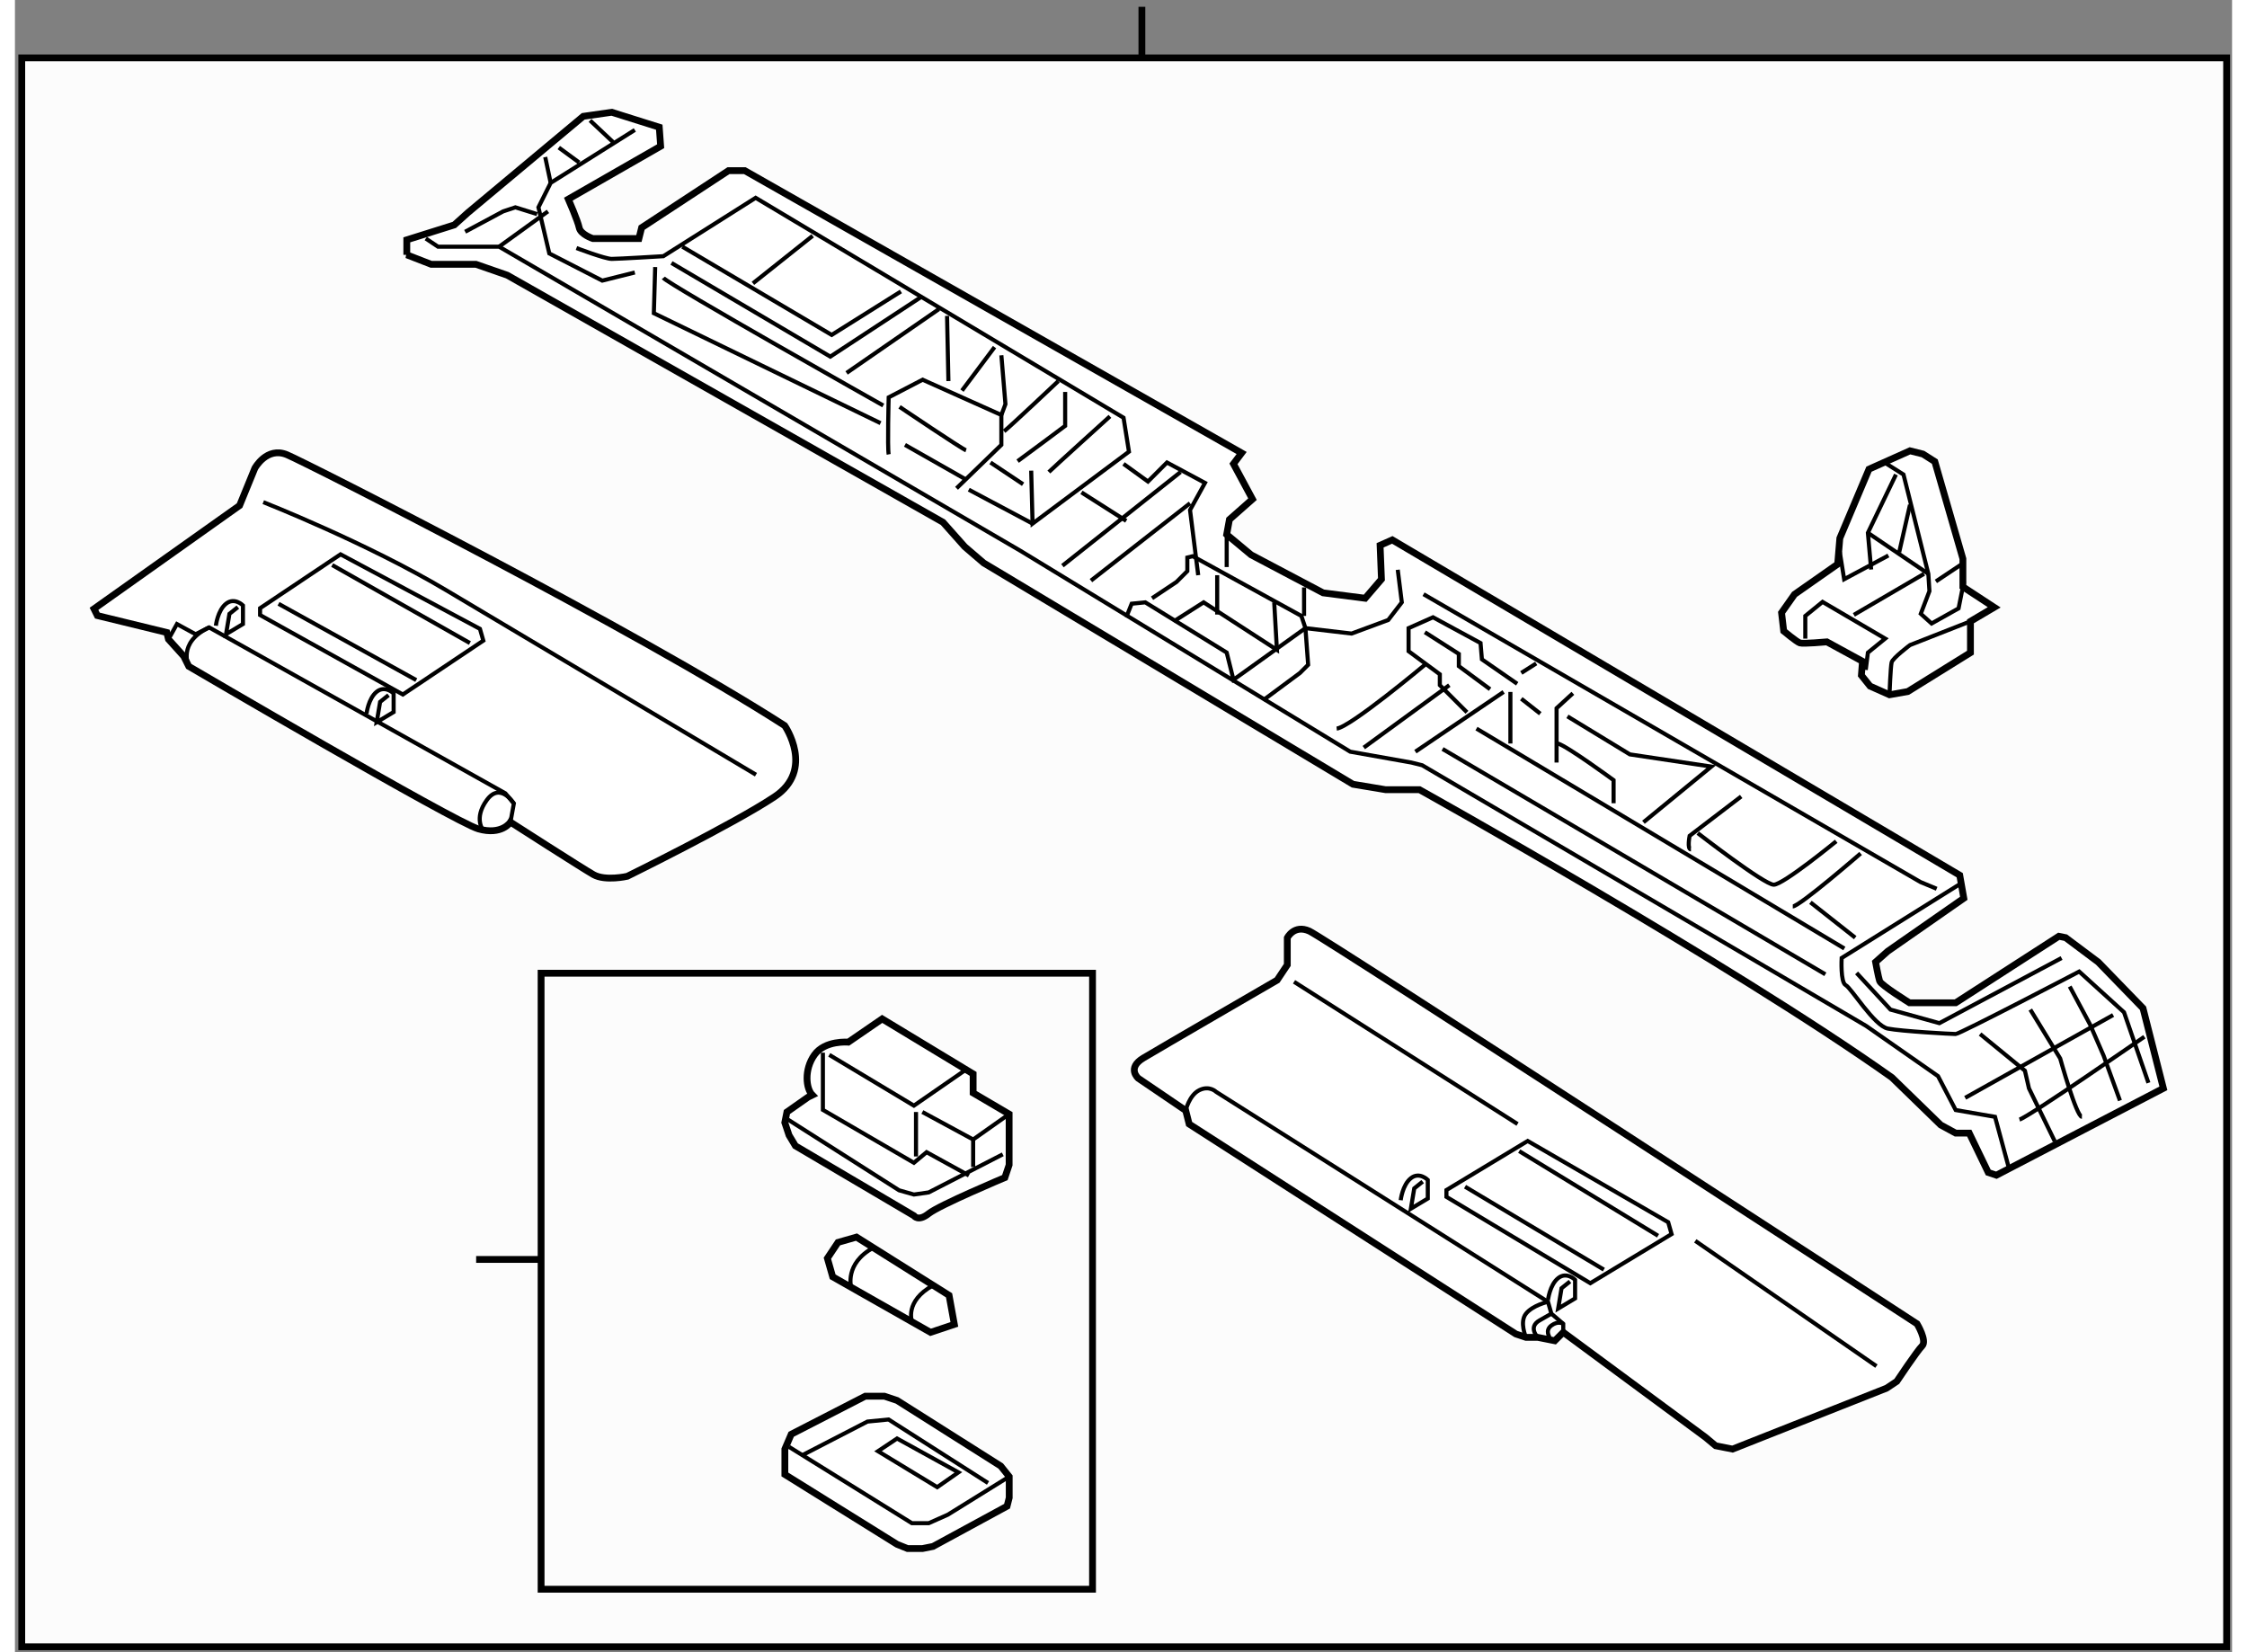 <?xml version="1.0" encoding="utf-8"?>
<!-- Generator: Adobe Illustrator 15.1.0, SVG Export Plug-In . SVG Version: 6.00 Build 0)  -->
<!DOCTYPE svg PUBLIC "-//W3C//DTD SVG 1.1//EN" "http://www.w3.org/Graphics/SVG/1.1/DTD/svg11.dtd">
<svg version="1.1" xmlns="http://www.w3.org/2000/svg" xmlns:xlink="http://www.w3.org/1999/xlink" x="0px" y="0px" width="244.8px"
	 height="180px" viewBox="77.357 28.5 162.836 121.347" enable-background="new 0 0 244.8 180" xml:space="preserve">
	
<rect x="77.357" y="28.5" width="162.836" height="121.347" fill="#808080" stroke="none"/>
	
<g><rect x="77.857" y="32.752" fill="#FCFCFC" stroke="#000000" stroke-width="0.5" width="161.936" height="116.695"></rect><line fill="none" stroke="#000000" stroke-width="0.5" x1="160.126" y1="32.752" x2="160.126" y2="29"></line></g><g><path fill="#FFFFFF" stroke="#000000" stroke-width="0.5" d="M106.135,47.216l1.793,0.697h3.29l2.295,0.798l32.004,18.146
			l1.596,1.795l1.395,1.197l27.119,16.25l2.393,0.399h2.492c0,0,22.732,12.661,34.697,21.137l3.588,3.49l1.098,0.597h0.996
			l1.396,2.892l0.598,0.2l12.264-6.381l-1.496-5.883l-3.289-3.391l-2.395-1.793l-0.496-0.101l-7.578,4.886h-3.391
			c0,0-2.094-1.296-2.193-1.596c-0.1-0.299-0.299-1.396-0.299-1.396l0.896-0.796l5.584-3.89l-0.299-1.694l-41.676-24.627
			l-0.896,0.399l0.1,2.493l-1.197,1.395l-3.09-0.398l-5.285-2.791l-1.795-1.496l0.201-1.097l1.693-1.495l-1.396-2.593l0.6-0.798
			l-36.492-20.738h-1.195l-6.381,4.188l-0.199,0.798h-3.389c0,0-0.898-0.3-0.997-0.798c-0.101-0.499-0.798-2.094-0.798-2.094
			l6.78-3.888l-0.102-1.396l-3.489-1.098l-2.094,0.3l-8.474,7.078l-0.997,0.898l-3.489,1.096V47.216z"></path><polyline fill="none" stroke="#000000" stroke-width="0.3" points="107.53,46.02 108.428,46.618 112.915,46.618 151.199,68.95 
			175.426,83.707 179.914,84.505 180.711,84.704 213.313,103.846 218.598,107.536 219.895,110.027 222.785,110.525 223.783,114.214 
					"></polyline><polyline fill="none" stroke="#000000" stroke-width="0.3" points="158.977,73.836 159.375,72.839 160.373,72.739 166.354,76.429 
			166.852,78.423 172.137,74.634 		"></polyline><polyline fill="none" stroke="#000000" stroke-width="0.3" points="160.871,72.439 162.666,71.243 163.463,70.446 163.463,69.449 
			163.861,69.349 171.838,73.736 172.137,74.634 172.336,77.325 171.738,77.924 169.047,79.918 		"></polyline><polyline fill="none" stroke="#000000" stroke-width="0.3" points="122.884,38.044 116.703,41.932 115.805,43.727 116.603,47.115 
			120.492,49.11 122.884,48.512 		"></polyline><line fill="none" stroke="#000000" stroke-width="0.3" x1="112.915" y1="46.618" x2="116.503" y2="44.025"></line><polyline fill="none" stroke="#000000" stroke-width="0.3" points="110.422,45.521 113.213,44.025 114.111,43.727 115.706,44.225 
					"></polyline><line fill="none" stroke="#000000" stroke-width="0.3" x1="116.303" y1="40.036" x2="116.703" y2="41.932"></line><line fill="none" stroke="#000000" stroke-width="0.3" x1="117.3" y1="39.339" x2="118.797" y2="40.436"></line><line fill="none" stroke="#000000" stroke-width="0.3" x1="119.595" y1="37.345" x2="121.29" y2="38.94"></line><path fill="none" stroke="#000000" stroke-width="0.3" d="M118.597,46.717c0,0,2.094,0.798,2.592,0.798
			c0.499,0,3.79-0.199,3.79-0.199l6.779-4.287l26.211,15.668l0.809,0.483l0.398,2.493l-7.078,5.283l-0.102-3.889"></path><polyline fill="none" stroke="#000000" stroke-width="0.3" points="124.379,48.113 124.281,51.503 140.93,59.578 		"></polyline><path fill="none" stroke="#000000" stroke-width="0.3" d="M141.529,61.872c-0.1-0.499,0-4.188,0-4.188l2.492-1.296l5.783,2.591
			v2.194l-3.291,3.19"></path><path fill="none" stroke="#000000" stroke-width="0.3" d="M142.326,58.382c0,0,4.586,3.092,4.885,3.19"></path><line fill="none" stroke="#000000" stroke-width="0.3" x1="142.725" y1="61.174" x2="147.113" y2="63.666"></line><path fill="none" stroke="#000000" stroke-width="0.3" d="M124.979,48.91c0.398,0.498,16.15,9.372,16.15,9.372"></path><polyline fill="none" stroke="#000000" stroke-width="0.3" points="125.576,47.814 137.242,54.692 143.922,50.307 		"></polyline><polyline fill="none" stroke="#000000" stroke-width="0.3" points="126.375,46.618 137.342,53.098 142.426,49.907 		"></polyline><line fill="none" stroke="#000000" stroke-width="0.3" x1="131.559" y1="49.31" x2="135.945" y2="45.82"></line><line fill="none" stroke="#000000" stroke-width="0.3" x1="138.438" y1="55.89" x2="145.217" y2="51.203"></line><line fill="none" stroke="#000000" stroke-width="0.3" x1="145.816" y1="51.702" x2="145.916" y2="56.487"></line><line fill="none" stroke="#000000" stroke-width="0.3" x1="149.305" y1="53.995" x2="146.912" y2="57.187"></line><line fill="none" stroke="#000000" stroke-width="0.3" x1="149.006" y1="62.47" x2="151.4" y2="64.064"></line><line fill="none" stroke="#000000" stroke-width="0.3" x1="147.41" y1="64.464" x2="152.098" y2="66.956"></line><path fill="none" stroke="#000000" stroke-width="0.3" d="M153.293,63.168c0.299-0.3,4.486-4.088,4.486-4.088"></path><path fill="none" stroke="#000000" stroke-width="0.3" d="M150.004,60.177c0.498-0.399,3.986-3.689,3.986-3.689"></path><path fill="none" stroke="#000000" stroke-width="0.3" d="M151,62.37c1.098-0.798,3.49-2.593,3.49-2.593v-2.492"></path><polyline fill="none" stroke="#000000" stroke-width="0.3" points="149.805,54.594 150.104,58.183 149.805,58.979 		"></polyline><polyline fill="none" stroke="#000000" stroke-width="0.3" points="158.777,62.569 160.572,63.865 161.967,62.47 164.76,63.966 
			163.662,65.96 164.262,70.745 		"></polyline><line fill="none" stroke="#000000" stroke-width="0.3" x1="154.291" y1="70.048" x2="162.965" y2="63.168"></line><line fill="none" stroke="#000000" stroke-width="0.3" x1="156.385" y1="71.144" x2="163.662" y2="65.461"></line><line fill="none" stroke="#000000" stroke-width="0.3" x1="155.688" y1="64.663" x2="158.977" y2="66.757"></line><line fill="none" stroke="#000000" stroke-width="0.3" x1="166.354" y1="67.754" x2="166.354" y2="70.146"></line><line fill="none" stroke="#000000" stroke-width="0.3" x1="172.037" y1="71.642" x2="172.037" y2="73.736"></line><line fill="none" stroke="#000000" stroke-width="0.3" x1="165.656" y1="70.745" x2="165.656" y2="73.636"></line><polyline fill="none" stroke="#000000" stroke-width="0.3" points="169.844,72.739 170.043,76.229 164.66,72.739 162.467,74.136 
					"></polyline><polyline fill="none" stroke="#000000" stroke-width="0.3" points="172.137,74.634 175.527,75.032 178.219,74.035 179.215,72.739 
			178.918,70.347 		"></polyline><polyline fill="none" stroke="#000000" stroke-width="0.3" points="180.811,72.142 217.303,93.278 218.498,93.776 		"></polyline><path fill="none" stroke="#000000" stroke-width="0.3" d="M220.293,93.377l-8.773,5.484c0,0-0.1,1.795,0.299,1.994
			s2.094,2.99,3.09,3.189c0.998,0.199,4.688,0.399,4.986,0.399s9.072-4.586,9.072-4.586l3.291,2.991l1.793,5.184"></path><line fill="none" stroke="#000000" stroke-width="0.3" x1="231.459" y1="103.049" x2="220.592" y2="109.13"></line><polyline fill="none" stroke="#000000" stroke-width="0.3" points="221.688,104.444 224.979,107.137 225.277,108.433 
			227.172,112.321 		"></polyline><polyline fill="none" stroke="#000000" stroke-width="0.3" points="228.27,100.954 229.764,103.746 230.762,106.039 
			231.959,109.329 		"></polyline><path fill="none" stroke="#000000" stroke-width="0.3" d="M225.377,102.65l2.193,3.589c0,0,1.197,4.286,1.596,4.286"></path><path fill="none" stroke="#000000" stroke-width="0.3" d="M224.58,110.726c0.697-0.2,9.174-6.082,9.174-6.082"></path><line fill="none" stroke="#000000" stroke-width="0.3" x1="180.213" y1="83.707" x2="186.693" y2="79.319"></line><polyline fill="none" stroke="#000000" stroke-width="0.3" points="184,80.814 182.008,78.821 182.008,78.023 179.713,76.328 
			179.713,74.634 181.508,73.836 184.998,75.729 185.098,76.926 187.691,78.721 		"></polyline><polyline fill="none" stroke="#000000" stroke-width="0.3" points="180.91,74.934 183.404,76.527 183.404,77.426 185.697,79.12 		
			"></polyline><path fill="none" stroke="#000000" stroke-width="0.3" d="M174.432,82.011c0.994-0.099,6.479-4.686,6.479-4.686"></path><line fill="none" stroke="#000000" stroke-width="0.3" x1="176.424" y1="83.407" x2="182.705" y2="78.821"></line><line fill="none" stroke="#000000" stroke-width="0.3" x1="182.207" y1="83.508" x2="210.322" y2="100.058"></line><line fill="none" stroke="#000000" stroke-width="0.3" x1="184.699" y1="82.011" x2="211.719" y2="98.164"></line><line fill="none" stroke="#000000" stroke-width="0.3" x1="187.191" y1="83.108" x2="187.191" y2="79.319"></line><line fill="none" stroke="#000000" stroke-width="0.3" x1="187.99" y1="77.924" x2="189.086" y2="77.226"></line><polyline fill="none" stroke="#000000" stroke-width="0.3" points="191.779,79.42 190.582,80.516 190.582,84.505 		"></polyline><line fill="none" stroke="#000000" stroke-width="0.3" x1="187.99" y1="79.818" x2="189.385" y2="80.915"></line><path fill="none" stroke="#000000" stroke-width="0.3" d="M190.682,83.108c0.697,0.199,4.088,2.691,4.088,2.691v1.695"></path><polyline fill="none" stroke="#000000" stroke-width="0.3" points="191.379,81.114 195.965,83.906 201.949,84.803 196.963,88.891 
					"></polyline><path fill="none" stroke="#000000" stroke-width="0.3" d="M204.141,86.997l-3.787,2.891c0,0-0.199,0.997,0.098,0.997"></path><path fill="none" stroke="#000000" stroke-width="0.3" d="M207.93,95.072c0.498,0,4.984-3.889,4.984-3.889"></path><path fill="none" stroke="#000000" stroke-width="0.3" d="M200.951,89.688c0,0,4.885,3.789,5.582,3.789s4.588-3.19,4.588-3.19"></path><line fill="none" stroke="#000000" stroke-width="0.3" x1="209.227" y1="94.773" x2="212.516" y2="97.366"></line><polyline fill="none" stroke="#000000" stroke-width="0.3" points="212.615,99.957 215.107,102.65 218.697,103.646 
			227.672,98.861 		"></polyline></g>



	
<g><path fill="#FFFFFF" stroke="#000000" stroke-width="0.5" d="M211.227,69.933l-3.17,2.22l-0.951,1.348l0.158,1.348
			c0,0,0.951,0.793,1.189,0.872s1.982-0.079,1.982-0.079l2.615,1.427l-0.08,1.03l0.635,0.793l1.428,0.635l1.348-0.238l4.598-2.854
			v-2.3l1.744-1.03l-2.299-1.506v-2.062l-2.061-7.135l-0.873-0.555l-0.951-0.238l-3.012,1.348l-2.141,5.074L211.227,69.933z"></path><polyline fill="none" stroke="#000000" stroke-width="0.3" points="214.557,62.401 216.063,63.353 217.887,70.646 217.967,71.914 
			217.332,73.579 218.125,74.293 220.107,73.183 220.502,71.201 		"></polyline><polyline fill="none" stroke="#000000" stroke-width="0.3" points="215.508,63.353 213.447,67.634 213.686,70.329 		"></polyline><polyline fill="none" stroke="#000000" stroke-width="0.3" points="211.387,69.061 211.703,71.042 214.953,69.298 		"></polyline><line fill="none" stroke="#000000" stroke-width="0.3" x1="213.447" y1="67.634" x2="217.887" y2="70.646"></line><line fill="none" stroke="#000000" stroke-width="0.3" x1="216.539" y1="65.572" x2="215.746" y2="69.061"></line><polyline fill="none" stroke="#000000" stroke-width="0.3" points="208.85,75.402 208.85,73.738 210.117,72.707 214.715,75.402 
			213.447,76.434 213.289,77.701 		"></polyline><line fill="none" stroke="#000000" stroke-width="0.3" x1="212.416" y1="73.658" x2="217.57" y2="70.646"></line><path fill="none" stroke="#000000" stroke-width="0.3" d="M215.033,79.525c0,0,0.078-2.062,0.158-2.379s1.348-1.269,1.348-1.269
			l4.439-1.744"></path><line fill="none" stroke="#000000" stroke-width="0.3" x1="218.441" y1="71.201" x2="220.344" y2="69.933"></line></g>



	
<g><path fill="#FFFFFF" stroke="#000000" stroke-width="0.5" d="M83.163,73.215l10.693-7.587l1.118-2.734
			c0,0,0.871-1.618,2.363-0.996s25.739,12.934,36.555,19.896c0,0,2.24,3.233-0.744,5.222c-2.984,1.99-10.819,5.844-10.819,5.844
			s-1.615,0.372-2.486-0.124c-0.871-0.497-6.094-3.854-6.094-3.854s-0.621,0.992-2.361,0.496
			c-1.741-0.496-21.264-11.937-21.264-11.937l-0.372-0.746l-1.119-1.243l-0.124-0.498l-5.099-1.243L83.163,73.215z"></path><path fill="none" stroke="#000000" stroke-width="0.3" d="M92.114,74.455c0,0,0.125-1.119,0.747-1.616
			c0.622-0.496,1.242,0.125,1.242,0.125v1.368l-1.242,0.745l0.249-1.492l0.62-0.496"></path><path fill="none" stroke="#000000" stroke-width="0.3" d="M103.18,80.92c0,0,0.124-1.119,0.746-1.615
			c0.623-0.497,1.243,0.124,1.243,0.124v1.368l-1.243,0.746l0.25-1.491l0.62-0.498"></path><polygon fill="none" stroke="#000000" stroke-width="0.3" points="95.361,73.672 105.846,79.507 111.757,75.55 111.509,74.688 
			101.271,69.214 95.361,73.169 		"></polygon><line fill="none" stroke="#000000" stroke-width="0.3" x1="96.716" y1="72.846" x2="106.832" y2="78.449"></line><line fill="none" stroke="#000000" stroke-width="0.3" x1="100.656" y1="70" x2="110.771" y2="75.729"></line><path fill="none" stroke="#000000" stroke-width="0.3" d="M95.596,65.38c0,0,7.586,2.984,13.43,6.466
			c5.843,3.481,22.755,13.553,22.755,13.553"></path><polyline fill="none" stroke="#000000" stroke-width="0.3" points="88.633,75.452 89.255,74.334 90.623,75.08 91.618,74.581 
			113.377,86.766 113.999,87.513 113.75,88.882 		"></polyline><path fill="none" stroke="#000000" stroke-width="0.3" d="M111.76,89.502c0,0-0.745-0.872,0.25-2.238
			c0.994-1.367,1.988,0.249,1.988,0.249"></path><path fill="none" stroke="#000000" stroke-width="0.3" d="M90.125,77.441c0,0-0.87-1.742,1.493-2.86"></path></g>



	
<g><path fill="#FFFFFF" stroke="#000000" stroke-width="0.5" d="M163.344,110.061l-3.482-2.363c0,0-0.869-0.746,0.373-1.492
			c1.244-0.746,9.824-5.72,9.824-5.72l0.746-1.119v-1.988c0,0,0.496-0.997,1.615-0.498c1.119,0.498,44.639,28.849,44.639,28.849
			s0.746,1.242,0.375,1.617c-0.375,0.371-1.865,2.609-1.865,2.609l-0.748,0.498l-11.314,4.475l-1.244-0.246l-0.746-0.623
			l-10.443-7.709l-0.623,0.621l-1.244-0.248h-0.869l-0.746-0.248l-23.996-15.42L163.344,110.061z"></path><path fill="none" stroke="#000000" stroke-width="0.3" d="M163.344,110.061c0,0,0.25-1.119,0.996-1.492
			c0.744-0.373,1.242,0.124,1.242,0.124l24.369,15.419l0.25,0.869l0.871,0.748v0.621"></path><path fill="none" stroke="#000000" stroke-width="0.3" d="M189.205,126.723c0,0-0.748-0.748,0.125-1.244
			c0.871-0.498,0.871-0.498,0.871-0.498"></path><path fill="none" stroke="#000000" stroke-width="0.3" d="M190.076,126.723c0,0-0.371-0.498,0.125-0.871
			c0.498-0.373,0.871-0.123,0.871-0.123"></path><path fill="none" stroke="#000000" stroke-width="0.3" d="M189.951,124.111c0,0-1.117,0.25-1.615,0.869
			c-0.498,0.623,0,1.742,0,1.742"></path><line fill="none" stroke="#000000" stroke-width="0.3" x1="171.301" y1="100.608" x2="187.715" y2="111.055"></line><line fill="none" stroke="#000000" stroke-width="0.3" x1="200.77" y1="119.635" x2="214.074" y2="128.836"></line><path fill="none" stroke="#000000" stroke-width="0.3" d="M179.135,116.65c0,0,0.123-1.121,0.746-1.616
			c0.621-0.498,1.242,0.124,1.242,0.124v1.369l-1.242,0.744l0.248-1.491l0.621-0.497"></path><path fill="none" stroke="#000000" stroke-width="0.3" d="M189.951,123.988c0,0,0.125-1.119,0.748-1.617
			c0.623-0.496,1.242,0.123,1.242,0.123v1.369l-1.242,0.746l0.248-1.494l0.621-0.496"></path><polygon fill="none" stroke="#000000" stroke-width="0.3" points="182.492,116.402 193.061,122.744 199.029,119.137 
			198.781,118.268 188.461,112.299 182.492,115.903 		"></polygon><line fill="none" stroke="#000000" stroke-width="0.3" x1="183.859" y1="115.656" x2="194.055" y2="121.748"></line><line fill="none" stroke="#000000" stroke-width="0.3" x1="187.838" y1="113.045" x2="198.035" y2="119.262"></line></g>



	
<g><rect x="116" y="99.979" fill="#FCFCFC" stroke="#000000" stroke-width="0.5" width="40.5" height="45.242"></rect><line fill="none" stroke="#000000" stroke-width="0.5" x1="116" y1="121" x2="111.229" y2="121"></line></g><g><path fill="#FFFFFF" stroke="#000000" stroke-width="0.5" d="M135.922,108.927c-0.467-0.466-0.623-1.864,0.154-2.953
			c0.775-1.086,2.486-0.933,2.486-0.933l2.488-1.71l6.682,4.042v1.398l2.643,1.554v3.732l-0.313,0.931c0,0-4.816,2.021-5.594,2.645
			c-0.777,0.621-1.088,0.154-1.088,0.154l-8.703-5.13l-0.467-0.777l-0.311-0.935l0.156-0.774l1.551-1.089L135.922,108.927z"></path><polyline fill="none" stroke="#000000" stroke-width="0.3" points="136.697,105.816 136.697,110.015 143.381,113.901 
			144.313,113.123 147.422,114.834 		"></polyline><polyline fill="none" stroke="#000000" stroke-width="0.3" points="149.908,113.279 144.469,116.076 143.381,116.232 
			142.293,115.922 134.125,110.723 		"></polyline><polyline fill="none" stroke="#000000" stroke-width="0.3" points="137.164,105.974 143.381,109.704 147.209,107.056 		"></polyline><line fill="none" stroke="#000000" stroke-width="0.3" x1="143.535" y1="110.171" x2="143.535" y2="113.436"></line><polyline fill="none" stroke="#000000" stroke-width="0.3" points="144.002,110.171 147.732,112.191 150.375,110.325 		"></polyline><line fill="none" stroke="#000000" stroke-width="0.3" x1="147.732" y1="112.191" x2="147.732" y2="114.211"></line></g>



	
<g><polygon fill="#FFFFFF" stroke="#000000" stroke-width="0.5" points="137.416,122.275 144.604,126.355 146.352,125.77 
			145.963,123.635 139.164,119.359 137.805,119.748 137.027,120.914 		"></polygon><path fill="none" stroke="#000000" stroke-width="0.3" d="M143.244,125.578c0,0-0.582-1.512,1.553-2.676"></path><path fill="none" stroke="#000000" stroke-width="0.3" d="M138.775,123.055c0,0-0.51-1.752,1.627-2.916"></path></g>



	
<g><polygon fill="#FFFFFF" stroke="#000000" stroke-width="0.5" points="133.904,136.793 133.904,134.928 134.371,133.84 
			139.811,131.043 141.211,131.043 142.143,131.354 149.758,136.172 150.381,136.949 150.381,138.504 150.223,139.123 
			144.785,142.078 144.008,142.234 142.918,142.234 142.143,141.922 		"></polygon><polyline fill="none" stroke="#000000" stroke-width="0.3" points="134.217,134.771 143.23,140.369 144.473,140.369 
			145.871,139.748 150.381,136.949 		"></polyline><polyline fill="none" stroke="#000000" stroke-width="0.3" points="135.148,135.395 139.967,132.908 141.52,132.754 
			141.52,132.754 148.824,137.418 		"></polyline><polygon fill="none" stroke="#000000" stroke-width="0.3" points="140.744,135.084 142.143,134.152 146.65,136.637 
			145.094,137.725 		"></polygon></g>


</svg>